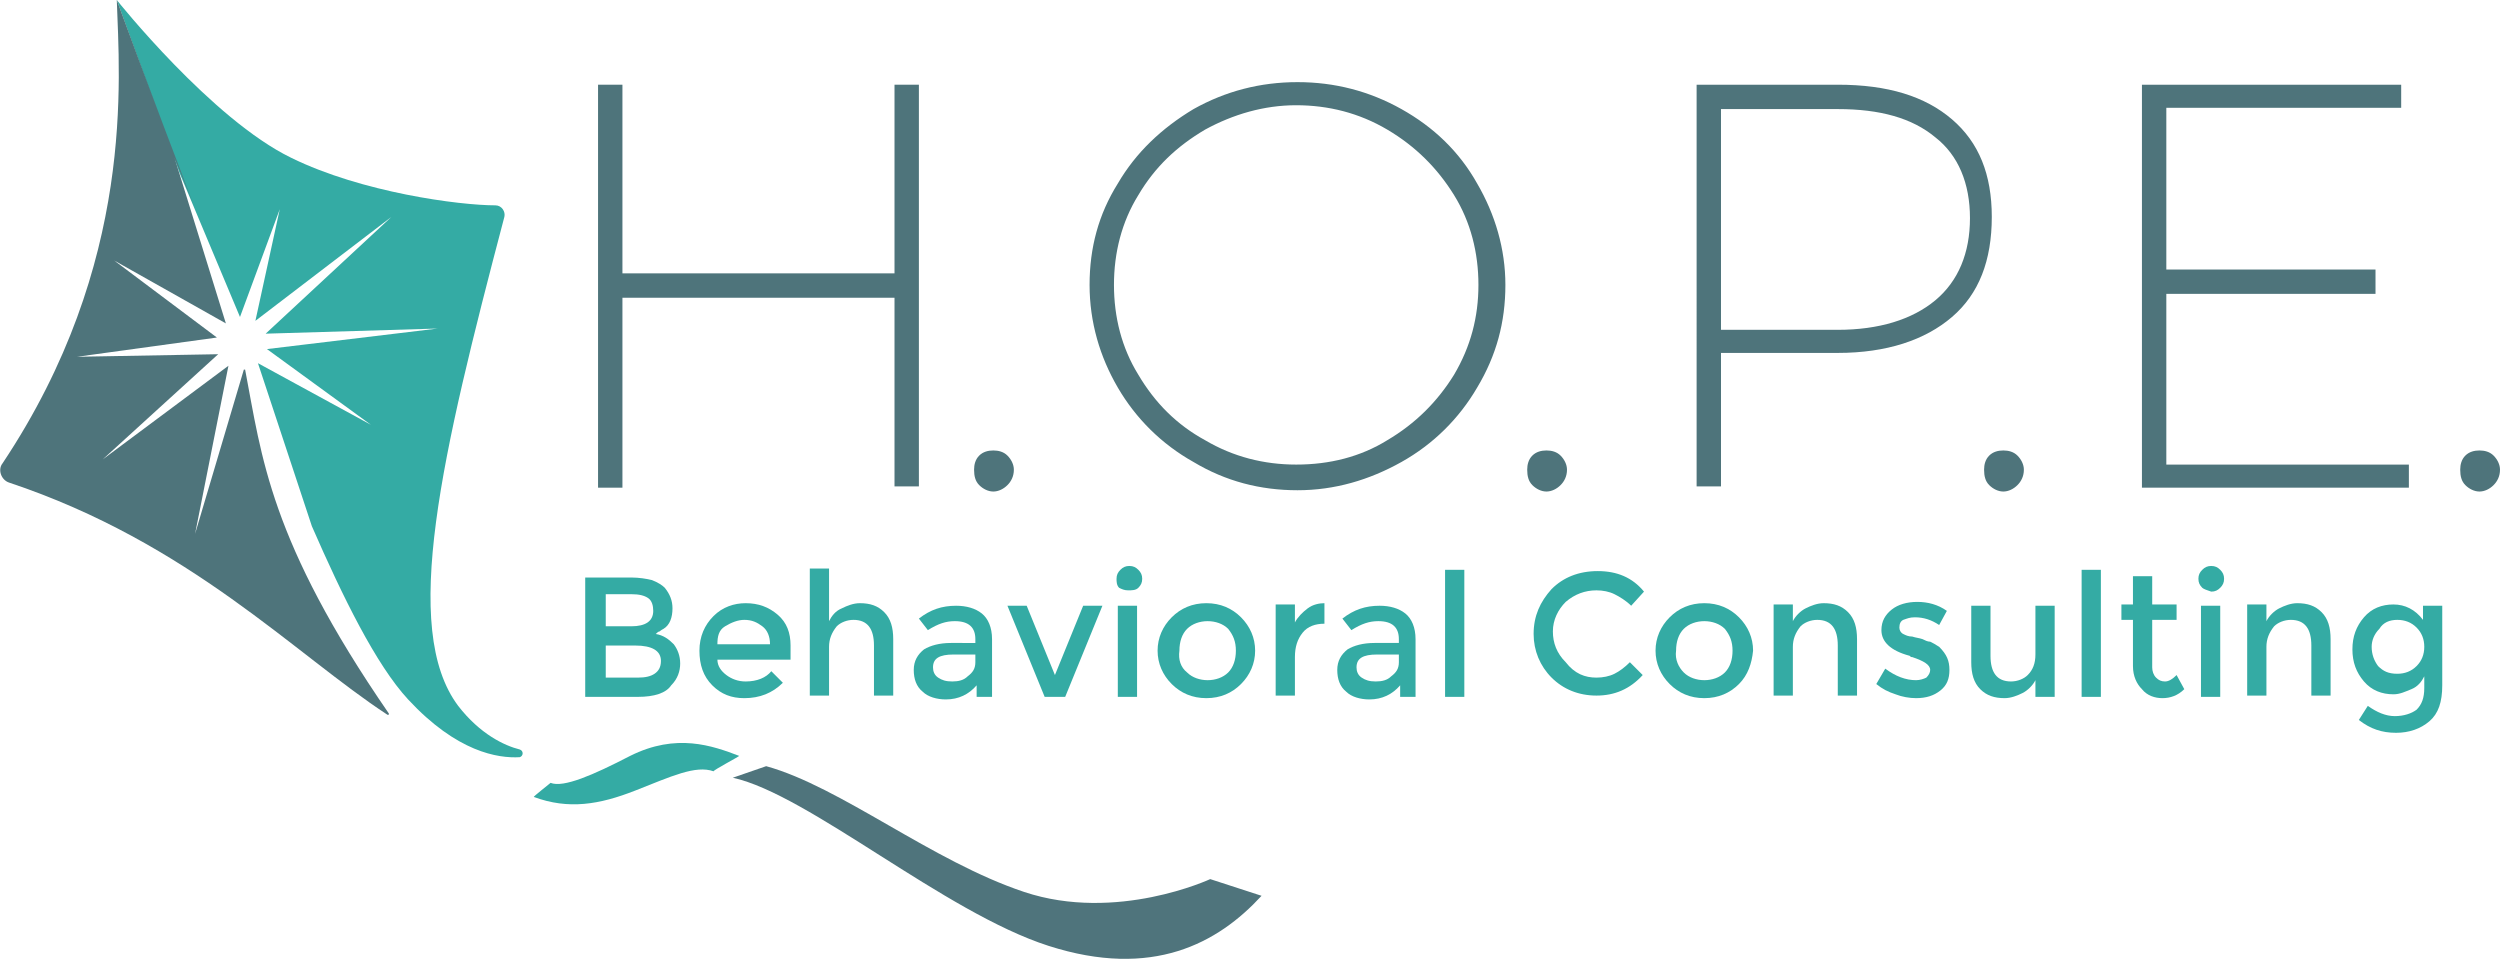 <?xml version="1.0" encoding="UTF-8"?>
<!-- Generator: Adobe Illustrator 25.0.0, SVG Export Plug-In . SVG Version: 6.00 Build 0)  -->
<svg xmlns="http://www.w3.org/2000/svg" xmlns:xlink="http://www.w3.org/1999/xlink" version="1.1" id="Layer_2_1_" x="0px" y="0px" viewBox="0 0 194.8 74.7" style="enable-background:new 0 0 194.8 74.7;" xml:space="preserve">
<style type="text/css">
	.st0{fill:#4E747B;}
	.st1{fill:#34ABA4;}
	.st2{fill:#4F747C;}
</style>
<g>
	<path class="st0" d="M46.6,6.6h1.9v14.7h21.2V6.6h1.9v31.3h-1.9V23.2H48.5v14.8h-1.9V6.6z"></path>
	<path class="st0" d="M78.5,35.5c0.3,0.3,0.5,0.7,0.5,1.1c0,0.5-0.2,0.9-0.5,1.2c-0.3,0.3-0.7,0.5-1.1,0.5c-0.4,0-0.8-0.2-1.1-0.5   c-0.3-0.3-0.4-0.7-0.4-1.2c0-0.4,0.1-0.8,0.4-1.1c0.3-0.3,0.7-0.4,1.1-0.4C77.8,35.1,78.2,35.2,78.5,35.5z"></path>
	<path class="st0" d="M109.2,8.5c2.5,1.4,4.5,3.3,5.9,5.8c1.4,2.4,2.2,5.1,2.2,7.9c0,2.9-0.7,5.5-2.2,8c-1.4,2.4-3.4,4.4-5.9,5.8   c-2.5,1.4-5.2,2.2-8.1,2.2c-2.9,0-5.6-0.7-8.1-2.2c-2.5-1.4-4.5-3.4-5.9-5.8c-1.4-2.4-2.2-5.1-2.2-8c0-2.9,0.7-5.5,2.2-7.9   c1.4-2.4,3.4-4.3,5.9-5.8c2.5-1.4,5.2-2.1,8.1-2.1C104,6.4,106.7,7.1,109.2,8.5z M93.9,10.1c-2.2,1.3-3.9,2.9-5.2,5.1   c-1.3,2.1-1.9,4.5-1.9,7c0,2.5,0.6,4.9,1.9,7c1.3,2.2,3,3.9,5.2,5.1c2.2,1.3,4.6,1.9,7.1,1.9c2.6,0,5-0.6,7.1-1.9   c2.2-1.3,3.9-3,5.2-5.1c1.3-2.2,1.9-4.5,1.9-7c0-2.5-0.6-4.9-1.9-7c-1.3-2.1-3-3.8-5.2-5.1c-2.2-1.3-4.6-1.9-7.1-1.9   C98.5,8.2,96.1,8.9,93.9,10.1z"></path>
	<path class="st0" d="M121.6,35.5c0.3,0.3,0.5,0.7,0.5,1.1c0,0.5-0.2,0.9-0.5,1.2c-0.3,0.3-0.7,0.5-1.1,0.5c-0.4,0-0.8-0.2-1.1-0.5   c-0.3-0.3-0.4-0.7-0.4-1.2c0-0.4,0.1-0.8,0.4-1.1c0.3-0.3,0.7-0.4,1.1-0.4C120.9,35.1,121.3,35.2,121.6,35.5z"></path>
	<path class="st0" d="M152.1,9.3c2.1,1.8,3.1,4.3,3.1,7.6c0,3.4-1,6-3.1,7.8c-2.1,1.8-5.1,2.8-8.9,2.8h-9.1v10.4h-1.9V6.6h11   C147.1,6.6,150,7.5,152.1,9.3z M150.8,23.4c1.8-1.5,2.7-3.7,2.7-6.4c0-2.7-0.9-4.9-2.7-6.3c-1.8-1.5-4.3-2.2-7.6-2.2h-9.1v17.2h9.1   C146.4,25.7,149,24.9,150.8,23.4z"></path>
	<path class="st0" d="M157.2,35.5c0.3,0.3,0.5,0.7,0.5,1.1c0,0.5-0.2,0.9-0.5,1.2c-0.3,0.3-0.7,0.5-1.1,0.5s-0.8-0.2-1.1-0.5   c-0.3-0.3-0.4-0.7-0.4-1.2c0-0.4,0.1-0.8,0.4-1.1c0.3-0.3,0.7-0.4,1.1-0.4S156.9,35.2,157.2,35.5z"></path>
	<path class="st0" d="M166.9,6.6h20.2v1.8h-18.3V21h16.3v1.9h-16.3v13.3h18.9v1.8h-20.8V6.6z"></path>
	<path class="st0" d="M194.3,35.5c0.3,0.3,0.5,0.7,0.5,1.1c0,0.5-0.2,0.9-0.5,1.2c-0.3,0.3-0.7,0.5-1.1,0.5s-0.8-0.2-1.1-0.5   c-0.3-0.3-0.4-0.7-0.4-1.2c0-0.4,0.1-0.8,0.4-1.1c0.3-0.3,0.7-0.4,1.1-0.4S194,35.2,194.3,35.5z"></path>
</g>
<g>
	<path class="st1" d="M49.7,54.3h-4.1v-9.3h3.6c0.6,0,1.2,0.1,1.6,0.2c0.5,0.2,0.8,0.4,1,0.6c0.4,0.5,0.6,1,0.6,1.6   c0,0.7-0.2,1.3-0.7,1.6c-0.2,0.1-0.3,0.2-0.3,0.2c-0.1,0-0.2,0.1-0.3,0.2c0.6,0.1,1,0.4,1.4,0.8c0.3,0.4,0.5,0.9,0.5,1.5   c0,0.6-0.2,1.2-0.7,1.7C51.9,54,51,54.3,49.7,54.3z M47.2,48.8h2c1.1,0,1.7-0.4,1.7-1.2c0-0.4-0.1-0.8-0.4-1   c-0.3-0.2-0.7-0.3-1.3-0.3h-2V48.8z M47.2,52.8h2.5c0.6,0,1-0.1,1.3-0.3c0.3-0.2,0.5-0.5,0.5-1c0-0.8-0.7-1.2-2-1.2h-2.3V52.8z"></path>
	<path class="st1" d="M61.5,51.4h-5.6c0,0.5,0.3,0.9,0.7,1.2c0.4,0.3,0.9,0.5,1.5,0.5c0.9,0,1.6-0.3,2-0.8l0.9,0.9   c-0.8,0.8-1.8,1.2-3,1.2c-1,0-1.8-0.3-2.5-1c-0.7-0.7-1-1.6-1-2.7c0-1.1,0.4-2,1.1-2.7c0.7-0.7,1.6-1,2.5-1c1,0,1.8,0.3,2.5,0.9   c0.7,0.6,1,1.4,1,2.4V51.4z M55.9,50.2H60c0-0.6-0.2-1.1-0.6-1.4s-0.8-0.5-1.4-0.5c-0.5,0-1,0.2-1.5,0.5S55.9,49.6,55.9,50.2z"></path>
	<path class="st1" d="M64.6,50.4v3.8h-1.5v-9.9h1.5v4.1c0.2-0.4,0.5-0.8,1-1c0.4-0.2,0.9-0.4,1.4-0.4c0.8,0,1.4,0.2,1.9,0.7   c0.5,0.5,0.7,1.2,0.7,2.1v4.4h-1.5v-3.9c0-1.3-0.5-2-1.6-2c-0.5,0-1,0.2-1.3,0.5C64.8,49.3,64.6,49.8,64.6,50.4z"></path>
	<path class="st1" d="M77.5,54.3h-1.4v-0.9c-0.6,0.7-1.4,1.1-2.4,1.1c-0.7,0-1.4-0.2-1.8-0.6c-0.5-0.4-0.7-1-0.7-1.7   c0-0.7,0.3-1.2,0.8-1.6c0.5-0.3,1.2-0.5,2.1-0.5H76v-0.3c0-0.9-0.5-1.4-1.6-1.4c-0.7,0-1.3,0.2-2.1,0.7l-0.7-0.9   c0.9-0.7,1.8-1,2.9-1c0.8,0,1.5,0.2,2,0.6c0.5,0.4,0.8,1.1,0.8,2V54.3z M76,51.6V51h-1.7c-1.1,0-1.6,0.3-1.6,1   c0,0.3,0.1,0.6,0.4,0.8c0.3,0.2,0.6,0.3,1.1,0.3s0.9-0.1,1.2-0.4C75.8,52.4,76,52.1,76,51.6z"></path>
	<path class="st1" d="M81.4,54.3l-2.9-7.1h1.5l2.2,5.4l2.2-5.4h1.5l-2.9,7.1H81.4z"></path>
	<path class="st1" d="M87.2,45.8C87,45.6,87,45.3,87,45.1c0-0.3,0.1-0.5,0.3-0.7c0.2-0.2,0.4-0.3,0.7-0.3c0.3,0,0.5,0.1,0.7,0.3   s0.3,0.4,0.3,0.7c0,0.3-0.1,0.5-0.3,0.7S88.2,46,87.9,46C87.6,46,87.4,45.9,87.2,45.8z M88.6,54.3h-1.5v-7.1h1.5V54.3z"></path>
	<path class="st1" d="M96.7,53.3c-0.7,0.7-1.6,1.1-2.7,1.1c-1.1,0-2-0.4-2.7-1.1c-0.7-0.7-1.1-1.6-1.1-2.6c0-1,0.4-1.9,1.1-2.6   c0.7-0.7,1.6-1.1,2.7-1.1c1.1,0,2,0.4,2.7,1.1c0.7,0.7,1.1,1.6,1.1,2.6C97.8,51.7,97.4,52.6,96.7,53.3z M92.5,52.4   c0.4,0.4,1,0.6,1.6,0.6c0.6,0,1.2-0.2,1.6-0.6c0.4-0.4,0.6-1,0.6-1.7c0-0.7-0.2-1.2-0.6-1.7c-0.4-0.4-1-0.6-1.6-0.6   c-0.6,0-1.2,0.2-1.6,0.6c-0.4,0.4-0.6,1-0.6,1.7C91.8,51.4,92,52,92.5,52.4z"></path>
	<path class="st1" d="M103.2,48.6c-0.7,0-1.3,0.2-1.7,0.7c-0.4,0.5-0.6,1.1-0.6,1.9v3h-1.5v-7.1h1.5v1.4c0.2-0.4,0.6-0.8,1-1.1   c0.4-0.3,0.9-0.4,1.3-0.4L103.2,48.6C103.3,48.6,103.3,48.6,103.2,48.6z"></path>
	<path class="st1" d="M110.5,54.3h-1.4v-0.9c-0.6,0.7-1.4,1.1-2.4,1.1c-0.7,0-1.4-0.2-1.8-0.6c-0.5-0.4-0.7-1-0.7-1.7   c0-0.7,0.3-1.2,0.8-1.6c0.5-0.3,1.2-0.5,2.1-0.5h1.9v-0.3c0-0.9-0.5-1.4-1.6-1.4c-0.7,0-1.3,0.2-2.1,0.7l-0.7-0.9   c0.9-0.7,1.8-1,2.9-1c0.8,0,1.5,0.2,2,0.6c0.5,0.4,0.8,1.1,0.8,2V54.3z M109,51.6V51h-1.7c-1.1,0-1.6,0.3-1.6,1   c0,0.3,0.1,0.6,0.4,0.8c0.3,0.2,0.6,0.3,1.1,0.3s0.9-0.1,1.2-0.4C108.8,52.4,109,52.1,109,51.6z"></path>
	<path class="st1" d="M114.1,54.3h-1.5v-9.9h1.5V54.3z"></path>
	<path class="st1" d="M124.4,52.8c0.5,0,1-0.1,1.4-0.3c0.4-0.2,0.8-0.5,1.2-0.9l1,1c-1,1.1-2.2,1.6-3.6,1.6s-2.6-0.5-3.5-1.4   c-0.9-0.9-1.4-2.1-1.4-3.4c0-1.4,0.5-2.5,1.4-3.5c0.9-0.9,2.1-1.4,3.6-1.4s2.7,0.5,3.6,1.6l-1,1.1c-0.4-0.4-0.9-0.7-1.3-0.9   c-0.4-0.2-0.9-0.3-1.4-0.3c-0.9,0-1.7,0.3-2.4,0.9c-0.6,0.6-1,1.4-1,2.3c0,0.9,0.3,1.7,1,2.4C122.7,52.5,123.5,52.8,124.4,52.8z"></path>
	<path class="st1" d="M135.5,53.3c-0.7,0.7-1.6,1.1-2.7,1.1c-1.1,0-2-0.4-2.7-1.1c-0.7-0.7-1.1-1.6-1.1-2.6c0-1,0.4-1.9,1.1-2.6   c0.7-0.7,1.6-1.1,2.7-1.1c1.1,0,2,0.4,2.7,1.1c0.7,0.7,1.1,1.6,1.1,2.6C136.5,51.7,136.2,52.6,135.5,53.3z M131.2,52.4   c0.4,0.4,1,0.6,1.6,0.6c0.6,0,1.2-0.2,1.6-0.6c0.4-0.4,0.6-1,0.6-1.7c0-0.7-0.2-1.2-0.6-1.7c-0.4-0.4-1-0.6-1.6-0.6   c-0.6,0-1.2,0.2-1.6,0.6c-0.4,0.4-0.6,1-0.6,1.7C130.5,51.4,130.8,52,131.2,52.4z"></path>
	<path class="st1" d="M139.7,50.4v3.8h-1.5v-7.1h1.5v1.3c0.2-0.4,0.6-0.8,1-1c0.4-0.2,0.9-0.4,1.4-0.4c0.8,0,1.4,0.2,1.9,0.7   c0.5,0.5,0.7,1.2,0.7,2.1v4.4h-1.5v-3.9c0-1.3-0.5-2-1.6-2c-0.5,0-1,0.2-1.3,0.5C139.9,49.3,139.7,49.8,139.7,50.4z"></path>
	<path class="st1" d="M151.9,52.2c0,0.7-0.2,1.2-0.7,1.6c-0.5,0.4-1.1,0.6-1.9,0.6c-0.5,0-1.1-0.1-1.6-0.3c-0.6-0.2-1-0.4-1.5-0.8   l0.7-1.2c0.8,0.6,1.6,0.9,2.4,0.9c0.3,0,0.6-0.1,0.8-0.2c0.2-0.2,0.3-0.4,0.3-0.6c0-0.4-0.5-0.7-1.4-1c-0.1,0-0.1,0-0.2-0.1   c-1.5-0.4-2.2-1.1-2.2-2c0-0.7,0.3-1.2,0.8-1.6s1.2-0.6,2-0.6c0.8,0,1.6,0.2,2.3,0.7l-0.6,1.1c-0.6-0.4-1.2-0.6-1.9-0.6   c-0.4,0-0.6,0.1-0.9,0.2c-0.2,0.1-0.3,0.3-0.3,0.6c0,0.2,0.1,0.4,0.3,0.5c0.2,0.1,0.4,0.2,0.7,0.2c0.3,0.1,0.5,0.1,0.8,0.2   c0.2,0.1,0.4,0.2,0.6,0.2c0.2,0.1,0.4,0.2,0.7,0.4C151.7,51,151.9,51.5,151.9,52.2z"></path>
	<path class="st1" d="M158.6,51v-3.8h1.5v7.1h-1.5V53c-0.2,0.4-0.6,0.8-1,1c-0.4,0.2-0.9,0.4-1.4,0.4c-0.8,0-1.4-0.2-1.9-0.7   c-0.5-0.5-0.7-1.2-0.7-2.1v-4.4h1.5v3.9c0,1.3,0.5,2,1.6,2c0.5,0,1-0.2,1.3-0.5C158.4,52.2,158.6,51.7,158.6,51z"></path>
	<path class="st1" d="M163.7,54.3h-1.5v-9.9h1.5V54.3z"></path>
	<path class="st1" d="M167.7,48.4V52c0,0.3,0.1,0.6,0.3,0.8c0.2,0.2,0.4,0.3,0.7,0.3s0.6-0.2,0.9-0.5l0.6,1.1   c-0.5,0.5-1.1,0.7-1.7,0.7c-0.6,0-1.2-0.2-1.6-0.7c-0.4-0.4-0.7-1-0.7-1.8v-3.6h-0.9v-1.2h0.9v-2.2h1.5v2.2h1.9v1.2H167.7z"></path>
	<path class="st1" d="M171.6,45.8c-0.2-0.2-0.3-0.4-0.3-0.7c0-0.3,0.1-0.5,0.3-0.7c0.2-0.2,0.4-0.3,0.7-0.3c0.3,0,0.5,0.1,0.7,0.3   c0.2,0.2,0.3,0.4,0.3,0.7c0,0.3-0.1,0.5-0.3,0.7c-0.2,0.2-0.4,0.3-0.7,0.3C172,46,171.7,45.9,171.6,45.8z M173,54.3h-1.5v-7.1h1.5   V54.3z"></path>
	<path class="st1" d="M176.6,50.4v3.8h-1.5v-7.1h1.5v1.3c0.2-0.4,0.6-0.8,1-1c0.4-0.2,0.9-0.4,1.4-0.4c0.8,0,1.4,0.2,1.9,0.7   c0.5,0.5,0.7,1.2,0.7,2.1v4.4h-1.5v-3.9c0-1.3-0.5-2-1.6-2c-0.5,0-1,0.2-1.3,0.5C176.8,49.3,176.6,49.8,176.6,50.4z"></path>
	<path class="st1" d="M190.3,47.2v6.2c0,1.3-0.3,2.2-1,2.8c-0.7,0.6-1.6,0.9-2.6,0.9c-1.1,0-2-0.3-2.9-1l0.7-1.1   c0.7,0.5,1.4,0.8,2.1,0.8c0.7,0,1.3-0.2,1.7-0.5c0.4-0.4,0.6-0.9,0.6-1.7v-0.9c-0.2,0.4-0.5,0.8-1,1s-0.9,0.4-1.4,0.4   c-0.9,0-1.7-0.3-2.3-1c-0.6-0.7-0.9-1.5-0.9-2.5c0-1,0.3-1.8,0.9-2.5c0.6-0.7,1.4-1,2.3-1c0.9,0,1.7,0.4,2.3,1.2v-1.1H190.3z    M184.8,50.4c0,0.6,0.2,1.1,0.5,1.5c0.4,0.4,0.8,0.6,1.5,0.6c0.6,0,1.1-0.2,1.5-0.6c0.4-0.4,0.6-0.9,0.6-1.5c0-0.6-0.2-1.1-0.6-1.5   c-0.4-0.4-0.9-0.6-1.5-0.6c-0.6,0-1.1,0.2-1.4,0.7C185,49.4,184.8,49.9,184.8,50.4z"></path>
</g>
<path class="st1" d="M41.6,62.1c2.7,1,5.1,0.6,7.9-0.5c2.8-1.1,4.7-2,6.1-1.5c0-0.1,1.9-1.1,2-1.2c-2.1-0.8-4.9-1.8-8.5,0  c-2.9,1.5-5.2,2.5-6.2,2.1C42.8,61.1,41.5,62.1,41.6,62.1z"></path>
<path class="st2" d="M59.7,59.7c5.8,1.6,12.9,7.4,20.1,9.8s14.5-1,14.5-1l4,1.3c-3.4,3.7-8.5,6.5-16.6,3.9  C73.6,71.1,63,61.9,57.1,60.6L59.7,59.7z"></path>
<path class="st1" d="M40.5,58.4c-1.2-0.3-3.1-1.2-4.8-3.4c-4.5-6-1.3-19.5,3.6-38.1c0.1-0.4-0.2-0.9-0.7-0.9c-2.8,0-10.4-1-15.9-3.7  C16.5,9.3,9.1,0,9.1,0s2.5,6.9,4.9,13.5l4.7,11.2l3.1-8.4L19.9,25l10.6-8.1l-9.8,9.1l13.4-0.4l-13.3,1.6l8.1,5.9l-8.8-4.8l4.2,12.7  c2.4,5.5,5,10.8,7.5,13.5c3.8,4.1,7,4.6,8.7,4.5C40.8,58.9,40.8,58.5,40.5,58.4z"></path>
<path class="st0" d="M19,28.8l-3.8,12.8l2.6-13.1l-9.8,7.3l9-8.2L6,27.8l10.9-1.5l-8-6l8.7,4.9l-4-12.9l1.5,3.7  C11.8,7.4,9.1,0,9.1,0c0.2,6.1,1.5,20.5-8.9,36.1c-0.4,0.5-0.1,1.3,0.5,1.5c14.1,4.7,22.3,13.4,29.5,18.1c0.1,0,0.1,0,0.1-0.1  c-9.3-13.5-9.9-20-11.2-26.8L19,28.8z"></path>
</svg>

